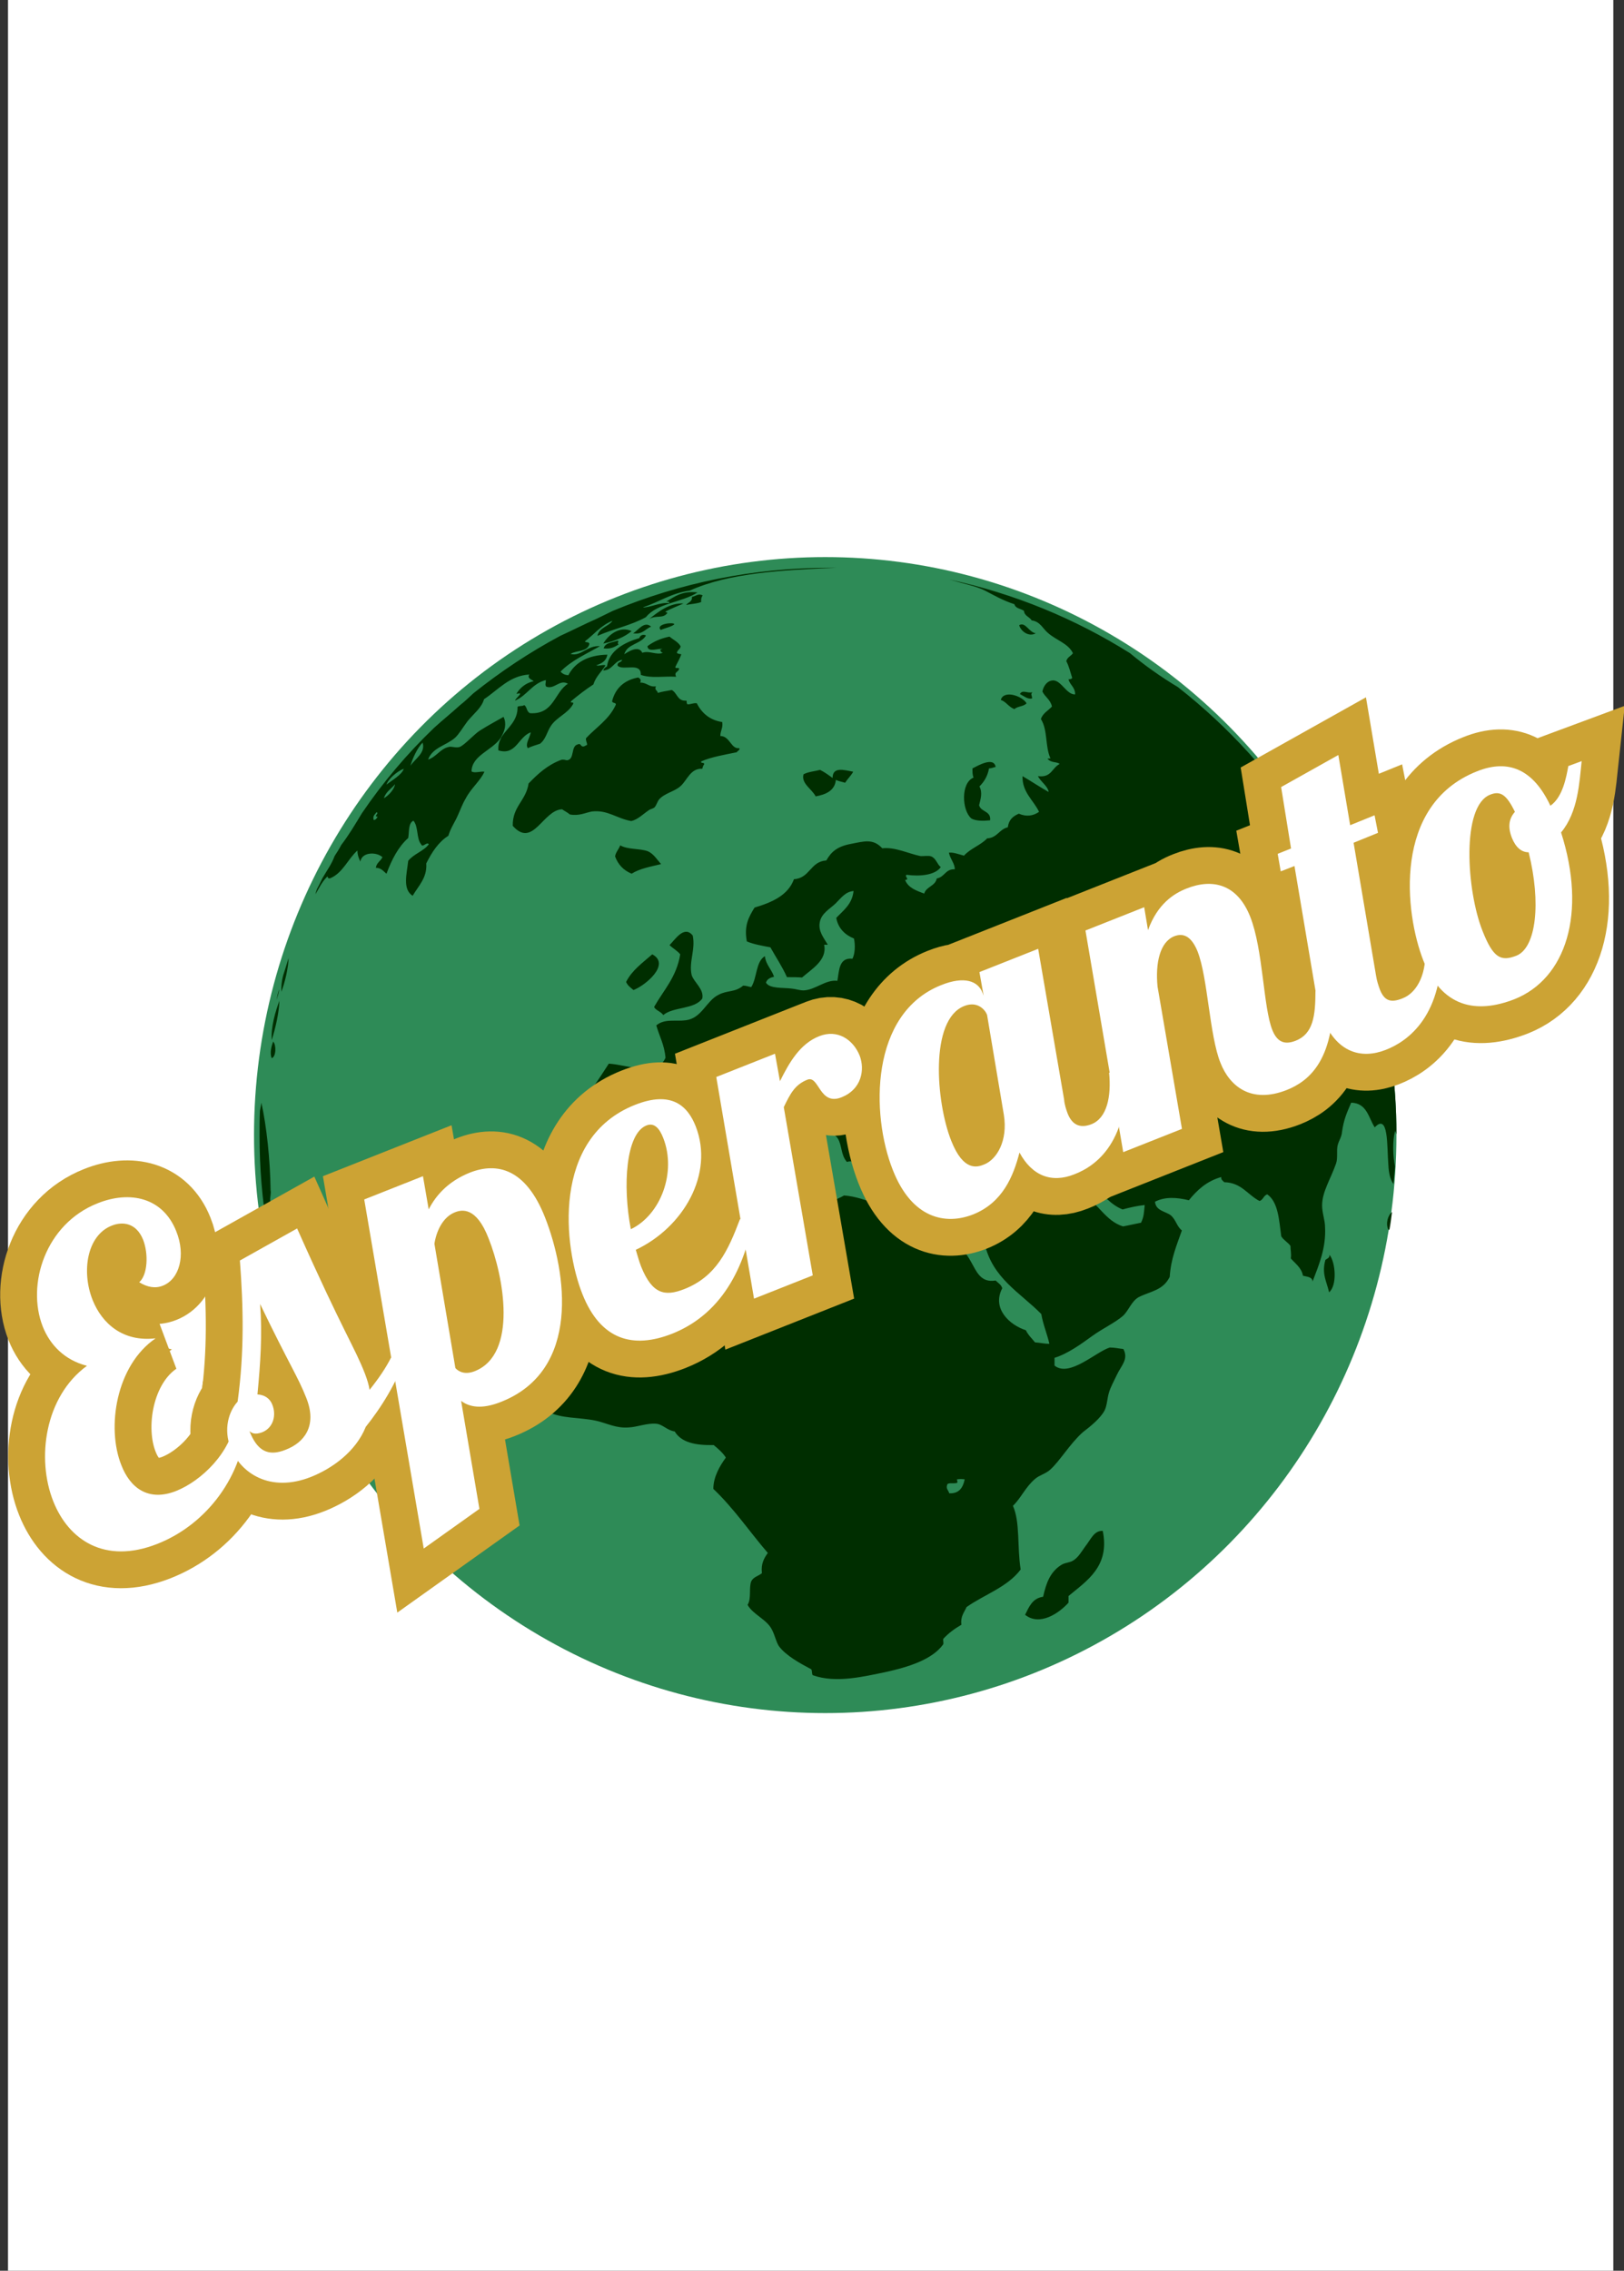 <?xml version="1.0" encoding="utf-8"?>
<!-- Generator: Adobe Illustrator 22.1.0, SVG Export Plug-In . SVG Version: 6.00 Build 0)  -->
<svg version="1.1" id="Laag_1" xmlns="http://www.w3.org/2000/svg" xmlns:xlink="http://www.w3.org/1999/xlink" x="0px" y="0px"
	 viewBox="0 0 425.8 595.2" style="enable-background:new 0 0 425.8 595.2;" xml:space="preserve">
<rect x="0" y="0" width="425.8" height="595.2" fill="#333333" stroke="none"/>
<style type="text/css">
	.st0{fill:#FFFFFF;}
	.st1{fill:#2E8B57;}
	.st2{fill:#002E00;}
	.st3{fill:none;stroke:#CCA334;stroke-width:19.308;}
</style>
<path class="st0" d="M2.1,0H423v595.2H2.1L2.1,0z"/>
<g transform="matrix(.965 0 0 .965 -371.799 173.235)">
	<ellipse class="st1" cx="609.5" cy="128.8" rx="155.2" ry="157"/>
	<path class="st2" d="M549.2,2.6c2.5-0.1,2.9-2.5,5.1-2.9c-0.1,0.8-1.4,0.5-1.2,1.6c1.5,1.5,6.4-1.1,6.3,2.5c2.9,1,6.2,0.3,9.6,0.5
		c-0.7-1.4,0.7-1.2,0.8-2.2c-0.1-0.4-1.2,0.1-1-0.5c0.5-1.1,1.2-2.2,1.6-3.4c-0.4-0.1-1-0.1-1.2-0.4c0.1-0.8,1-1,1-1.8
		c-0.7-1.2-2.1-1.8-3-2.6c-2.5,0.5-4.4,1.4-6,2.6c0.1,1.9,3.2,0.4,4.1,0.8c-1.2,0-0.3,1,0.1,1c-1.8,0.7-3.7-0.7-5.6,0
		c-1-2.3-4.3,0-4.9,0.4c0.8-2.9,4.5-2.7,5.9-5.1c-0.7-0.4-1.6-0.1-1.8,0.7c-4.1,1.2-8.2,3.4-8.8,7.7C549.7,1.8,549.3,2.1,549.2,2.6
		 M496.8,28.5c0.5-1.8,1.8-4.8,3.3-6.3C501,25,497.9,26.7,496.8,28.5 M490.3,33.6c0.5-1.6,3-3.7,4.7-4.3
		C494.4,31,491.8,32.4,490.3,33.6 M489.6,37.3c0.5-1.8,2.1-2.6,3-3.8C492.5,34.7,491,36.5,489.6,37.3 M486.8,43.2
		c-0.3-1.2,0.4-1.5,0.8-2.1c0.8,0.3-1,1.2,0.3,1.2C487.6,42.8,487.4,43.2,486.8,43.2 M513.4,30c0.1-4.3,5.4-5.6,7.8-8.9
		c0.1-0.3,0.3-0.4,0.4-0.7c0.8-1.4,1.4-3.3,0.5-5.2c-2.1,1.2-4,2.2-6.4,3.7c-1.6,1-4.3,4.1-5.6,4.5c-1.1,0.3-2.2-0.3-3,0
		c-2.2,0.5-3.3,2.7-5.5,3.4c1.2-3.3,4.9-3.8,7.3-5.9c1.1-1,2.2-2.9,3.4-4.5c1.8-2.2,3.8-3.6,4.5-6c3.8-2.5,6.9-6.4,12.3-6.7
		c-0.7,1,0.7,1.4,1.2,1.8c-2.2,0.5-3.7,1.8-4.7,3.4c0.3,0.1,1.1-0.3,1,0.1c-0.4,0.7-1.1,1.1-1.4,1.8c3.3-1.4,4.7-4.7,8.4-5.6
		c0,1-0.3,1.2,0.1,1.8c2.3,0.8,3.6-2.1,5.9-0.8c-3.7,2.3-3.8,8.4-10.3,8c-1-0.4-0.8-1.8-1.6-2.2c-0.4,0.4-1.5,0.1-1.8,0.5
		c0.1,3.7-2.6,5.6-4.1,7.8c-0.1,0.1-0.1,0.3-0.3,0.4c0,0.1-0.1,0.1-0.1,0.3c-0.5,1-0.8,1.9-0.7,3.3c4.8,1.5,5.4-3.7,8.8-4.9
		c-0.3,1.6-1.6,3.2-0.8,4.3c1-0.5,2.1-0.8,3.3-1.2c1.6-1.2,1.9-3.3,3-4.9c1.5-2.3,4.7-3.4,6-5.9c0.3-0.8-1,0-0.5-0.8
		c1.9-1.6,4-3.2,6-4.5c0.7-2.2,2.2-3.4,3.3-5.2c-0.7-0.3-1.9,0.3-2.5,0c1.4-0.5,2.7-1.1,3-2.9c-5.2,0.1-8.8,2.1-10.6,5.6
		c-1-0.1-1.6-0.4-2.1-1c2.9-3,7-4.8,10.7-6.9c-3.4-0.3-5.2,2.9-8,2.1c1.5-1,4.5-0.5,5.1-2.6c0.1-0.8-1-0.4-1.2-0.8
		c2.5-1.9,4.4-4.4,7.5-5.6c-1.1,1.6-3.6,1.8-4.1,4.1c4.3-1.9,9.3-2.9,13.2-5.1c3-3.8,9.9-4,14-6.7c-4.1-0.5-6.2,1.1-8.5,2.5
		c0.4,0,1-0.1,0.8,0.4c-2.3-0.3-5.1,1.2-7.3,1.2h-0.1h0.3c0.1,0,0.1,0,0.1-0.1c4.3-1.4,7.5-3.8,12.6-4.5c10.6-4.8,25.1-5.6,39.9-6.2
		h-1.9c-20.9,0-40.6,4.1-58.9,11.7c-1.4,0.7-2.9,1.4-4.3,2.1c-3.4,1.5-6.7,3.2-10,4.7c-8.4,4.5-16.2,9.7-23.6,15.6
		c-1.2,1.1-2.3,2.2-3.6,3.2c-2.3,2.1-4.8,4.1-7.1,6.2c-7.3,7-13.9,14.8-19.6,23.2c-1.8,3-3.6,6-5.6,8.6c-0.5,1-1.2,2.1-1.8,3
		c-0.8,2.2-2.2,4.1-3.3,6c-0.5,1-1,2.1-1.5,3c-0.2,0.5-0.3,0.9-0.4,1.4c1-1.8,1.9-3.6,3.3-4.9c0,0.5,0.3,0.7,0.8,0.5
		c3.4-1.5,4.7-5.2,7.3-7.5c0,1.2,0.4,2.2,0.8,3c0.4-2.6,4.3-2.7,6-1.2c-0.5,1.1-1.6,1.5-1.8,2.9c1.5,0,2.1,1,2.9,1.6
		c1.4-3.8,3.2-7.3,5.9-9.7c0.3-1.8,0-4,1.4-4.7c1.4,1.5,0.8,4.9,2.1,6.4c0.4,1.1,1.5-0.8,2.1,0c-1.4,1.9-4.1,2.6-5.6,4.5
		c-0.4,3.6-1.6,7.7,1.2,9.5c1.5-2.6,4-4.9,3.7-8.8c1.5-3,3.3-5.8,6-7.5c0.7-2.3,1.8-3.7,2.6-5.6c0.7-1.5,1.2-3,2.1-4.5
		c1.5-2.9,4-4.8,5.1-7.3C516.1,29.9,514.1,30.6,513.4,30 M564.8-8.4c1.1-0.5,3.4-1,3.7-1.6C568.1-10.6,563.3-10,564.8-8.4
		 M561.7-11.4c1.9-1.1,3.7,0,4.9-1.6c0-0.3-0.5-0.1-0.5-0.4c1.5-0.8,3.3-1.5,4.9-2.2C567.2-15.8,564.1-13.3,561.7-11.4 M565.5,96.2
		c2.7-2.3,8.5-1.5,10.6-4.5c0.5-2.6-2.3-4.4-2.9-6.4c-0.8-3.6,1.1-6.9,0.3-10.7c-2.3-2.9-4.8,1.1-6.3,2.6c0.8,0.8,2.1,1.5,2.9,2.5
		c-1,6.2-4.5,9.7-7.1,14.3C563.4,94.9,564.8,95.2,565.5,96.2 M586.1,23.7c-2.2,0.3-2.5-3.3-5.1-3.3c0-1.5,0.8-2.2,0.5-3.8
		c-3.4-0.5-5.6-2.5-6.9-5.1c-1.1-0.1-1.5,0.3-2.5,0.3c-0.5-0.4,0-1.1-0.5-1c-2.3,0.1-2.3-2.1-3.8-2.9c-1.4,0.3-2.6,0.4-3.8,0.8
		c0-0.7-1-0.7-0.5-1.8c-1.9,0.3-2.5-1.1-4.3-1c0.4-0.7,0-1.1-0.5-1.4c-3.8,0.7-6.2,2.9-7.1,6.4c0,0.7,1.1,0.3,1,1
		c-1.8,4-5.4,6.2-8.1,9.1c-0.1,0.8,0.3,1.1,0.3,1.8l-0.8,0.4c-1.1,0.3-0.7-1-1.8-0.5c-1.9,0.5-0.7,4.1-2.9,4.3
		c-0.5-0.1-1-0.3-1.6-0.1c-3.7,1.4-6.3,3.8-8.8,6.4c-0.7,4.7-4.4,6.2-4.3,11.5c5.5,6.2,8.2-4.3,13.4-4.5c0.7,0.5,1.4,0.8,2.1,1.4
		c2.5,0.5,4.3-0.5,6-0.8c4.3-0.5,6.7,1.9,10.7,2.6c1.8-0.4,3.2-1.9,4.7-2.9c0.5-0.4,1.1-0.4,1.6-0.8c0.5-0.5,0.7-1.4,1.2-2.1
		c1.5-1.8,4.3-2.2,5.9-3.7c1.8-1.6,2.7-4.9,5.9-4.7c0.1-0.5,0.3-1,0.5-1.2c0.1-0.7-1-0.1-0.8-0.8c2.7-1.2,6.3-1.8,9.7-2.5
		C585.4,24.6,586.6,24.1,586.1,23.7 M611.5,31.8c-1.1-0.8-2.2-1.6-3.4-2.2c-1.5,0.4-3.2,0.5-4.5,1.2c-0.7,2.5,2.3,4,3.3,6
		c2.7-0.5,5.2-1.5,5.5-4.5c0.7,0.4,1.6,0.5,2.5,0.8c0.7-1.1,1.6-1.9,2.2-3C614.5,29.6,611.5,28.7,611.5,31.8 M553.4-4.5
		c-0.7-0.3,0.3-0.8-0.3-1c-1.4,0.5-3.4,0.5-3.8,2.1C551.2-3.2,552.2-3.7,553.4-4.5 M557.4,89.4c3.2-1.2,10.2-7,5.1-9.7
		c-2.6,2.3-5.5,4.3-7.1,7.5C555.8,88.2,556.7,88.8,557.4,89.4 M557.3-7.5c2.6,0.4,3.3-1.2,4.9-1.8C560.3-11,558.6-8.2,557.3-7.5
		 M549.2-4.7c3.2-0.7,5.8-1.8,7.7-3.4C553.6-9.6,550.5-7,549.2-4.7 M662.2-9.7c0.4,1.6,2.6,3.3,4.5,2.2
		C664.8-7.8,663.9-10.7,662.2-9.7 M657.2,10.6c1.5,0.5,2.1,1.9,3.7,2.5c0.8-0.8,2.6-0.7,3.3-1.6C663,9.5,658,7.8,657.2,10.6
		 M573.3-17.4c0.1,1.4-1.1,1.5-1.6,2.2c1.4-0.3,2.9-0.3,4.1-0.8c-0.1-0.8,0.1-1.4,0.4-1.8C575-18.4,574.4-17.6,573.3-17.4
		 M745.4,162.7c-1.1,3.8,0.4,6,1,8.8c2.2-1.8,1.8-8.1,0.1-10.2C746.6,162.2,745.9,162.3,745.4,162.7 M665.8,8.5
		c-1.4,0.4-2.7-0.8-3.4,0.5c1,0.5,2.1,1.5,3.3,1.2C665.7,9.3,665.2,9.1,665.8,8.5 M587.5,118.7c-0.4-0.3-0.4-1.1-1.2-1
		c0,0.8-0.5,1.8,0.4,2.1C586.9,119.4,587.6,119.4,587.5,118.7 M584,123.7c0.4,1.9,1.2,3.6,2.6,4.5c-0.3-2.7,2.2-3,1-5.6
		C586.2,121.4,584.8,122.6,584,123.7 M600.5,131.7c-1.1-2.2-3.3-2.3-5.2-0.8c-0.5-0.3-0.8-1-1.6-1c-0.3,0.7-0.4,1.4-0.5,2.1
		c2.2,0.7,3.8,1.9,5.5,3C598.8,133.5,599.7,132.7,600.5,131.7 M624.6,139.4c0.4-1-1.2-1.4-2.1-1.8c-0.4,0.4-0.1,1.4-0.1,2.1
		C623.7,139.7,623.5,138.7,624.6,139.4 M649.2,42.8c1.2,0.7,3.2,0.7,5.1,0.5c0.3-2.6-2.5-2.2-3-4.1c0.4-1.6,1-3.4,0.1-5.1
		c1.2-1.2,2.2-2.7,2.6-4.9c0.7,0,1.2-0.3,1.8-0.4c-0.5-2.9-4.9-0.3-6.3,0.4c0,1,0,1.8,0.3,2.5C646.3,33.1,646.6,40.6,649.2,42.8
		 M561.3,51.7c-2.2-0.8-5.4-0.4-7.5-1.6c-0.4,1.1-1.2,1.8-1.4,3c0.8,2.2,2.3,3.8,4.5,4.7c2.2-1.4,5.1-1.9,8-2.6
		C563.9,54.1,562.9,52.4,561.3,51.7 M459.5,103.4c-0.4,1.1-1,3-0.4,4.5C460.3,107.6,460.4,104.3,459.5,103.4 M461.1,89.2
		c-0.3,1-0.5,1.9-0.7,2.9C460.7,91.2,461.1,90.1,461.1,89.2 M461.2,92.3c-1.1,3-2.3,7-2.1,10.7C460.1,99.9,461.1,95.6,461.2,92.3
		 M487,208c-0.5-5.5-2.6-8.5-5.1-12.6c-1.6-2.7-3-5.9-4.7-8.1c-1.4-1.8-3.8-3-5.1-5.1c-1.9-3-2.7-6.2-4.3-9.3
		c-0.5-1.1-1.5-2.1-1.8-3c-1-2.9-1.1-6.3-1.8-9.3c-0.7-2.9-1.5-5.9-2.6-8.5c-0.5-1.5-2.6-3.7-2.9-5.5c-0.1-0.8,0.3-1.9,0.1-2.9
		c-0.1-8.2-1.1-17.4-2.5-23.7c-0.1,0.8-0.3,1.5-0.4,2.3c-0.1,2.2-0.1,4.5-0.1,6.7c0,34.8,11.5,67.1,31.1,92.9
		c0.4,0.1,0.8,0.3,1.4,0.4c-1.4-1.8-1.8-5.4-2.6-8.1C484.8,210.9,483.7,209.1,487,208 M695.3,152.6c-1.6,0.3-3.2,0.7-4.9,1
		c-4.8-1.5-6.6-6.2-10.7-8.4c0-0.7,0.3-1,0.4-1.4c1.1-0.3,2.2,0.3,2.5-1.2c2.3,2.3,4.4,5.1,7.7,6.4c1.8-0.5,4-1,6-1.2
		C696.1,149.8,696.1,151,695.3,152.6 M675,118.5c0.1-0.8,0.7-1.5,1-2.2c-2.6-4-7.5-6.7-6.4-12.6c1.2-1.2,2.2-2.6,3.4-3.7
		c0.7,0,1,0.5,1.6,0.5c0.3-0.4,0.7-0.7,0.8-1.4c0.5-0.1,0.4,0.4,0.8,0.4c-1,1.9-1.4,4.3-3,5.2c1.2,3.6,3.3,6.2,6.4,7.5
		c1.5,2.9,3.3,5.5,4.7,8.5c-0.1,0.8-0.8,1.1-0.8,2.1c-1.4,0.4-3.2,0.3-4.4,0.5C677.6,122,675.7,120.9,675,118.5 M666.5,185.1
		c-0.8-1-1.8-1.9-2.5-3.3c-4.4-1.4-9.3-5.9-6.4-11.4c-0.3-1-1.1-1.4-1.8-2.1c-4.1,0.7-5.2-2.5-6.7-5.1c-1.2-2.3-3.6-4.8-3.4-6
		c0.3-3.6,5.4-0.1,7.1,1c2.1,9.5,9.7,13.4,15.4,19.2c0.5,2.9,1.6,5.4,2.2,8.1C669.1,185.5,667.9,185.2,666.5,185.1 M643.2,226.1
		c-0.3-1-1-1.2-0.5-2.5c0.5-0.4,1.6-0.1,2.5-0.3c0.4,0,0.1-0.7,0.1-1c1-0.1,1.1-0.1,2.1,0C646.9,224.7,645.8,226.2,643.2,226.1
		 M643.7,119.1c-1.1,0-2.1,0.8-3,1c-4,1.1-8.2,1.5-10.6,3c-0.5-0.7,0.7-1.2,0.8-1.8c-0.3-3.4,0.5-6.9,0.1-9.7c1.1-0.8,1.8-2.2,3-2.5
		c2.5-0.4,3.7,2.7,6,3c0.5,0.8-1.4,1-1,2.2c0.8,0.7,2.6,0.5,3.7,1c1.4-0.8,2.5-2.1,3.7-3c-0.8-0.1-3.6,0.7-4.7-0.3
		c1.2-2.9,3.8-4.5,6.3-6.3c2.3,1.4,0.1,3.7-0.4,5.5c1,1.1,3,0.4,4.5,1c1.5,0.5,5.2,3.3,5.2,4.3c0.1,1.2-2.2,2.2-3.7,2.5
		C650.8,119.6,645.9,118.9,643.7,119.1 M680.6,111.3c0.4-0.1,0.7,1,0.1,1C680.1,112.4,680.5,111.4,680.6,111.3 M682.3,112.8
		c-0.8,0-0.8-0.8-1-1.4C682,111.5,682.4,111.9,682.3,112.8 M764.4,127.6c0.1,0.3,0.1,0.5,0.3,1c0-7.4-0.5-14.8-1.6-22
		c-0.1-0.1-0.4-0.3-0.5-0.5c-0.4-3-1.2-5.6-1.6-8.8c0.1-0.3,0.3-0.3,0.4-0.3c-3.6-17.1-10-33.2-18.8-47.7c0,0-0.1,0-0.1-0.1
		c-0.4,0.1,0.3,0.8-0.1,1.2c-0.7-1.4-1.4-2.9-1.8-4.5C731,31,719.2,18,705.3,7.1c-4.5-2.7-8.9-5.8-13-9.2
		c-14.8-9.3-31.4-16.2-49.1-20c3.4,1,7.4,1.8,9.7,3c2.7,1.4,4.9,2.7,8,3.7c0.3,1.2,1.8,1.2,2.6,1.8c0.1,1.4,1.5,1.6,2.1,2.6
		c2.3,0.3,3,2.2,4.3,3.3c2.3,2.1,5.6,2.9,6.9,5.6c-0.5,0.8-1.6,1.1-1.8,2.2c0.7,1.2,1.1,3,1.6,4.5c-0.1,0.3-0.5,0.4-1,0.4
		c0.4,1.6,1.8,2.1,1.8,4.1c-2.3,0.1-3.7-3.7-5.9-3.8c-1.5,0-2.6,1.2-3,3c0.7,1.5,2.2,2.2,2.6,4.1c-1,1.1-2.5,1.8-3,3.4
		c1.9,3,1.1,7.4,2.6,10.7c-0.3,0-0.7,0-0.8,0.1c1.1,1.2,2.5,0.7,3.3,1.4c-2.1,1-2.2,3.8-5.9,3.3c0.7,1.5,2.7,2.7,2.9,4.3
		c-2.5-1.4-4.7-2.9-7.1-4.3c-0.1,4.4,2.9,6.4,4.5,9.7c-1.6,1.1-3.4,1.4-5.5,0.5c-1.6,0.7-2.7,1.6-3,3.7c-2.3,0.5-2.9,2.9-5.6,3
		c-1.8,1.9-4.5,2.7-6.3,4.7c-1.2-0.3-3-1-4.1-0.8c0.4,1.8,1.6,2.9,1.6,4.5c-2.6-0.1-2.7,2.1-4.9,2.5c-0.4,2.1-2.9,2.2-3.4,4.1
		c-2.2-0.8-4.4-1.6-5.2-3.7c1.4-0.1-0.3-1,0.4-1.4c3.6,0.5,7.8,0.1,9.3-2.1c-1-0.7-1.2-2.3-2.6-2.9c-0.8-0.3-2.1,0-3-0.1
		c-3.3-0.7-6.9-2.5-10.3-2.1c-2.5-2.7-4.9-1.9-8.5-1.2c-3.8,0.7-5.4,2.2-6.7,4.5c-4.4,0.3-4.4,4.8-8.8,5.1c-1.6,4.4-6,6.3-10.7,7.7
		c-1.6,2.6-2.9,4.9-2.1,9.2c1.9,0.8,4.3,1.2,6.4,1.6c1.5,2.7,3.2,5.2,4.5,8.1c1.5,0,2.9,0,4.1,0.1c2.6-2.3,6.9-4.7,6-8.9h1
		c-1.1-1.9-2.6-3.6-2.2-6c0.4-2.5,2.6-3.6,4.3-5.2c1.6-1.6,2.7-3.2,4.9-3.4c-0.4,3.6-2.7,5.2-4.7,7.3c0.5,2.9,2.5,4.7,4.8,5.6
		c0.4,1.8,0.3,4.1-0.4,5.5c-3.7-0.4-3.6,3.2-4.1,6c-3.2-0.4-6,2.5-9.2,2.6c-1.1,0-2.1-0.4-3.3-0.5c-2.2-0.3-5.9,0.1-6.9-1.6
		c0.3-1,1.2-1.4,2.2-1.6c-0.7-2.1-2.2-3.2-2.5-5.6c-2.5,1.5-2.1,5.9-3.7,8.4c-0.7-0.1-1.4-0.4-2.2-0.4c-2.2,1.9-4.3,1.2-6.7,2.5
		c-3.3,1.6-4.5,6.3-8.8,6.9c-2.9,0.4-5.8-0.5-8.1,1.4c0.8,2.9,2.2,5.2,2.5,8.8c-2.3,5.4-10.2,1.9-15.4,1.6c-1.5,2.3-2.9,4.5-4.5,6.7
		c-0.1,3.3-0.3,5.4-0.5,8.4c3,0.3,4.9,4.3,8.1,4.9c2.2,0.4,4.3-0.4,5.6-0.8c1.2-0.4,3-0.4,3.8-0.8c2.5-1.2,3.4-3.8,4.5-6
		c1.4-0.8,2.6-0.7,4.1-1.8c1.4-1.1,2.2-3.6,3.7-4.1c1.5-0.4,3,0.3,4.5,0.1c2.6,0,4.7-0.7,7.1-1.2c0.5,2.2,2.5,3.2,4.3,4.7
		c1.4,1.2,2.5,2.7,3.7,3.4c2.1,1.1,4.7,1.2,6,3.3c0.8,2.6-0.3,4.1,0.5,5.9c0.8,0,1-0.7,1.8-0.5c0.5-1.6,0.1-4.3,1.4-5.2
		c1,0,0.5,1.2,1.8,1c0.7-1.8-1.1-3.8-3.3-4.1c-1.5-2.5-4.4-3.6-6.9-5.1c-0.4-1.5-1.1-2.5-1.2-4.3c1.4,0.4,2.9,0,4.3,0.5
		c1.2,0.5,1.9,2.2,3,3c2.3,1.6,6,2.2,6.9,5.1c-0.3,1-1.1,1.4-1.2,2.5c0.3,2.5,3.6,3,4.7,4.7c1.2,1.9,0.8,4.5,2.5,6.4
		c1.5-0.5,1.6,0.3,2.9,0.5c0.8-1,1.9-0.8,3.3-0.5c0.1-1.6-1.8-1.2-1.8-2.6c0.4-0.7,1.4,0.5,1.4-0.5c-1.4-1.4-1.9-3.7-2.5-5.9
		c1.4-3.7,7.5-0.3,9.9-3c-1.2,1.4-1.9,3-1.8,5.6c1.8,1.5,2.6,4,3.7,6.3c5.5-1.1,12.1,1,16.2-1.4c2.9,5.1-0.5,9.7-2.6,13
		c-0.7-0.3-1.2-0.5-2.1-0.5c-1.5,1.4-3.7,0.7-5.6,1c-1.4,0.1-2.5,1.1-3.7,1.2c-6.2,0.3-12.1-3.7-18.1-4.1c-1.1,0.7-2.5,1.1-3.4,1.8
		c-0.4,1.8-0.8,3.7-2.1,4.7c-1.6-1.6-3.4-1.2-5.9-2.2c-2.5-1.1-4.3-4.3-6.3-4.7c-3-0.7-5.2,1-6.7-1.8c-0.8-1.5-0.3-3.2-0.8-4.9
		c-0.5-1.8-1.8-3.2-2.5-5.2c-1.6-0.1-3,0.4-4.7,0.4c-3-0.1-5.9-1.2-9.2-1.6c-3.3-0.4-7.8-0.1-10.6,0.4c-1.6,0.3-3.3,1.6-4.7,1.4
		c-1.5-0.3-2.9-3.3-4.7-3.3c-1.5,0.1-3,3.2-4.5,3.8c-1.1,0.5-2.6,0.3-3.7,0.5c-1.4,0.4-2.2,1.1-3.4,1.2c-0.5,0.5,0.5,0.5,0.1,1.4
		c-1.4,2.1-2.7,4.5-4.9,5.9c-2.6,1.8-5.9,2.2-8.5,3.7c-3.7,2.2-6.9,6.2-8,10.7c-0.7,3-1,6.3-1.8,9.9c-3.7,3.7,0.5,8.2-0.8,13.4
		c1.9,3.3,4.7,4.4,6,7.3c0.8,1.6,0.4,3.7,1.2,5.9c0.7,1.8,2.9,3.8,4.3,5.2c1.6,1.6,3,3.7,4.9,4.7c3.8,2.1,8.8,1.6,13.4,2.6
		c3,0.7,5.4,2.1,8.9,1.8c2.2-0.1,4.9-1.2,7.3-1c1.8,0.1,3,1.8,5.1,2.1c1.8,3,5.6,3.8,10.6,3.7c1.2,1,2.5,2.1,3.3,3.4
		c-1.6,2.2-3.4,5.2-3.4,8.5c5.5,5.2,9.9,11.7,14.8,17.4c-1,1.4-1.9,2.9-1.6,5.5c-1,0.8-2.3,1-2.9,2.2c-0.7,1.8,0.1,4.7-1,6.4
		c1.5,2.7,5.4,4,6.7,6.9c0.8,1.6,1,3,1.8,4.3c1.9,2.6,5.8,4.7,8.8,6.3c0.3,0.4,0.1,1.2,0.4,1.6c6.3,2.3,14.1,0.3,19.6-0.8
		c6.4-1.4,12.8-3.4,15.8-7.5c0.3-0.4-0.1-1.1,0.1-1.6c1.4-1.5,3-2.7,4.9-3.8c-0.3-2.3,0.8-3.4,1.4-4.8c4.8-3.4,11.1-5.4,14.7-10.2
		c-1-6.2-0.1-12.8-2.1-17.3c2.2-2.1,3.4-5.1,6-7.3c1.1-1,2.9-1.4,4.1-2.5c2.6-2.3,5.4-7.1,8.9-10.2c2.1-1.6,4.8-3.8,5.9-5.9
		c0.7-1.4,0.7-3.3,1.2-4.9c0.4-1.4,1.4-3.2,2.1-4.7c1.2-2.6,3.3-4.3,1.8-7.1c-1.2-0.1-2.3-0.4-3.7-0.4c-3.8,1.2-11,8.2-15,4.9v-2.1
		c3.6-1.1,7.3-3.8,10.2-5.9c2.9-2.1,6.2-3.6,8.4-5.5c1.6-1.5,2.3-4,4.3-5.1c3.2-1.6,6.6-1.8,8.4-5.5c0.3-4.9,1.9-8.6,3.3-12.6
		c-1.4-1.1-1.6-2.9-3-4.1c-1.4-1.1-4.1-1.2-4.3-3.7c2.7-1.4,5.9-1.2,9.2-0.4c2.2-2.7,4.8-5.2,8.8-6.3c-0.1,0.8,0.5,1,0.8,1.4
		c4.7,0.1,6.3,3.4,9.6,5.1c1-0.3,1.1-1.5,2.1-1.8c3,2.1,3.2,7,3.8,11.4c0.7,1.1,1.8,1.6,2.5,2.6c0,1.2,0.3,2.1,0.1,3.4
		c1.2,1.4,2.9,2.5,3.3,4.7c1.1,0.3,2.6,0.3,2.6,1.6c1.8-4.7,3.7-9.2,3.4-14.8c0-1.9-0.8-3.8-0.8-5.9c0-3.7,2.3-7.1,3.8-11.4
		c0.5-1.4,0.1-3.4,0.4-4.8c0.3-1.4,1.1-2.3,1.2-3.7c0.5-3.6,1.4-5.4,2.5-8c4.3,0.1,4.7,4.1,6.4,6.7c3.8-4,3.3,5.1,3.7,10.2
		c0.1,2.2,0.5,4,1.4,5.2c0.1-1.6,0.3-3.2,0.4-4.8C763.8,135,763.5,130.3,764.4,127.6 M463.7,80.7c-0.5,1.6-1,3.3-1.5,4.8
		c-0.4,1.5-0.5,2.9-0.5,4.4C462.7,87.4,463.6,83.5,463.7,80.7 M762.5,154.5h0.3c0.3-1.6,0.5-3.3,0.7-4.8
		C762.4,150.5,761.7,152.8,762.5,154.5 M680.1,240.6c-1,1.4-1.9,3-3.3,3.8c-0.8,0.5-1.9,0.5-2.9,1c-3.3,1.9-4.4,5.2-5.2,8.8
		c-2.9,0.4-3.8,2.7-4.9,4.9c4,3.2,9.3-0.5,11.8-3.3v-1.8c4.9-4.1,11.3-8,9.3-17.7C682.5,236.2,681.7,238.6,680.1,240.6"/>
</g>
<g>
	<g>
		<path class="st3" d="M61.7,372c-1.1,8.8-9,16.2-15.5,18.8c-7.3,2.9-12.1-0.8-14.4-6.8c-3.9-9.8-1.4-26.1,9-33.2
			c-8.5,1-14-3.8-16.5-10c-3-7.5-1.5-16.9,4.9-19.5c2.9-1.2,6.5-0.8,8.3,3.6c1.5,3.8,1.2,9.3-1,11.2c2.1,1.3,4.2,1.7,6.2,0.9
			c4.3-1.7,6.1-7.9,3.5-14.3c-3.5-8.8-12.1-10.7-20.6-7.3c-13.7,5.4-18.7,21.3-14.4,32.3c1.9,4.8,5.7,8.8,11.6,10.3
			c-11.1,8.1-13.3,24.4-8.8,35.6c4,10,13.4,16.5,27.2,11.1c13-5.1,22.7-17.9,23.4-32.6L61.7,372z"/>
		<path class="st3" d="M102.5,355.9c-1.3,2.6-3.2,5.4-5.6,8.4c-0.2-1.3-0.6-2.6-1.2-4.2c-2.8-7.2-5.6-10.7-17.8-38.1l-15,8.4
			c0.9,12,1.2,23.9-0.6,37c-2.3,2.5-3.8,7.2-1.8,12.2c2.6,6.5,10.3,11.8,21.1,7.5c5.5-2.2,11.7-6.6,14.3-13.1
			c3.9-4.9,8.1-11.3,11.1-19.9L102.5,355.9z M65.4,375.1c1,1,2.3,0.7,3.4,0.3c2.9-1.2,3.7-4.5,2.6-7.2c-0.7-1.8-2.2-2.6-3.9-2.7
			c0.8-8.3,1.3-15.9,0.7-23.7c7.7,16,9.9,19,12.1,24.6c3,7.5-0.7,11.8-5.4,13.6C70.2,381.9,67.4,380.2,65.4,375.1z"/>
		<path class="st3" d="M125.7,395.5l-4.8-28.3c2,1.5,5.2,2.4,10.6,0.2c20.8-8.3,17.1-33.8,11.4-48.3c-5-12.7-12.5-14.6-19.8-11.7
			c-5.4,2.2-8.7,5.7-10.7,9.6l-1.5-8.7l-15.4,6.1l15.6,91.5L125.7,395.5z M113.9,326c0.7-4.3,2.8-7.2,5.3-8.2
			c1.9-0.8,5.7-1.5,8.9,6.8c4,10,7.7,30.3-3.6,34.8c-2.5,1-4.2,0.2-5.1-0.8L113.9,326z M194,319.6c-3.1,8.2-6.2,15-14.6,18.3
			c-5.1,2-8.4,1.3-11.3-5.9c-0.5-1.3-0.9-2.7-1.4-4.4c12.5-5.9,20.6-19.9,15.7-32.4c-2.1-5.3-6.3-9.4-15.9-5.6
			c-22,8.7-18.7,37.3-13.8,49.6c4.8,12.1,13.3,14.4,23.5,10.4c14.1-5.6,19.5-19.1,21.6-31.5L194,319.6z M165.4,322.2
			c-2.2-11.4-1.3-25.1,4.1-27.2c2-0.8,3.4,0.7,4.4,3.3C177.4,307.2,173.3,318.4,165.4,322.2z"/>
		<path class="st3" d="M213.1,334.3l-7.6-44.1c1.7-3.5,2.9-5.9,6.2-7.2c3.1-1.2,3.1,7,9,4.6c5.2-2.1,6.1-7.2,4.7-10.9
			c-1.7-4.2-5.8-7-10.6-5.1c-5.1,2-7.9,7-10.3,11.8l-1.3-7.2l-15.4,6.1l9.9,58.1L213.1,334.3z M290.8,281.2
			c0.6,6.1-0.5,11.9-4.7,13.5c-2.9,1.1-5,0.2-6.2-2.9c-0.4-1.1-0.8-2.3-0.9-3.6l-6.8-39.5l-15.4,6.1l1.1,6.2l-0.3-0.8
			c-1.2-3.1-4.8-4.4-10.8-2c-18.7,7.4-18.5,33.9-12.7,48.5c5,12.7,13.8,14.5,21.1,11.6c7.7-3.1,10.5-10,12.1-16.2
			c3.3,6.1,8.4,8.1,14.4,5.7c5.7-2.2,14.6-8.5,13.6-28.4L290.8,281.2z M263.2,292.2c1.1,6.9-1.9,11.7-5.1,13
			c-1.9,0.8-5.5,1.9-8.7-6.2c-4-10.1-5.7-31.7,3.4-35.3c3.5-1.4,5.5,1,6,2.3L263.2,292.2z"/>
		<path class="st3" d="M344.9,259.8c0,6.5-0.6,11.2-5.2,13c-3.3,1.3-5-0.1-6.1-2.8c-2.4-6-2.4-21.1-5.8-29.7
			c-3.4-8.6-9.9-10.1-16.7-7.4c-3.3,1.3-7.6,4-10.1,10.9l-1-6l-15.4,6.1l9.9,58.1l15.4-6.1l-6.4-37.3c-0.6-6.1,0.6-11.7,4.4-13.2
			c2.6-1,4.6,0.3,6.1,4c2.7,6.9,3.1,22,6,29.2c2.4,6.1,8,10.8,17.4,7.1c5.7-2.3,13.1-7.8,12.1-27.7L344.9,259.8z"/>
		<path class="st3" d="M373.6,248.4c0.6,6.1-1.7,11.7-5.9,13.3c-3,1.2-4.7,0.7-5.9-2.3c-0.4-1.1-0.8-2.3-1-3.6l-5.9-34.9l6.4-2.6
			l-0.9-4.6l-6.4,2.6l-3.1-18.4l-15,8.4l2.6,16.1l-3.5,1.4l0.8,4.6l3.6-1.4l5.5,32.6c0.6,2.9,1.2,5.4,1.9,7.3
			c3.6,9,10.1,10.8,16.5,8.3c5.7-2.2,15.5-8.9,14.6-28.8L373.6,248.4z"/>
		<path class="st3" d="M411.2,200.8c-0.5,2.7-1.4,8.1-4.7,10.4c-4.4-9.4-10.9-12.4-19.3-9c-22.1,8.8-18.9,37.1-14,49.6
			c4.9,12.3,13.9,14,23.9,10.1c13.5-5.4,19-22.5,12.2-43.7c4.5-5.4,4.8-13.2,5.4-18.7L411.2,200.8z M400.8,223.4
			c3.3,13.2,2,25-3.2,27.1c-4.1,1.6-6.1,0.6-8.9-6.5c-4.2-10.6-5.6-32.7,2-35.7c2.7-1.1,4.3,0,6.5,4.5c-1.6,1.8-1.9,4-0.8,6.8
			C397.4,222.1,398.9,223.4,400.8,223.4L400.8,223.4z"/>
	</g>
	<g>
		<path class="st0" d="M61.7,372c-1.1,8.8-9,16.2-15.5,18.8c-7.3,2.9-12.1-0.8-14.4-6.8c-3.9-9.8-1.4-26.1,9-33.2
			c-8.5,1-14-3.8-16.5-10c-3-7.5-1.5-16.9,4.9-19.5c2.9-1.2,6.5-0.8,8.3,3.6c1.5,3.8,1.2,9.3-1,11.2c2.1,1.3,4.2,1.7,6.2,0.9
			c4.3-1.7,6.1-7.9,3.5-14.3c-3.5-8.8-12.1-10.7-20.6-7.3c-13.7,5.4-18.7,21.3-14.4,32.3c1.9,4.8,5.7,8.8,11.6,10.3
			c-11.1,8.1-13.3,24.4-8.8,35.6c4,10,13.4,16.5,27.2,11.1c13-5.1,22.7-17.9,23.4-32.6L61.7,372z"/>
		<path class="st0" d="M102.5,355.9c-1.3,2.6-3.2,5.4-5.6,8.4c-0.2-1.3-0.6-2.6-1.2-4.2c-2.8-7.2-5.6-10.7-17.8-38.1l-15,8.4
			c0.9,12,1.2,23.9-0.6,37c-2.3,2.5-3.8,7.2-1.8,12.2c2.6,6.5,10.3,11.8,21.1,7.5c5.5-2.2,11.7-6.6,14.3-13.1
			c3.9-4.9,8.1-11.3,11.1-19.9L102.5,355.9z M65.4,375.1c1,1,2.3,0.7,3.4,0.3c2.9-1.2,3.7-4.5,2.6-7.2c-0.7-1.8-2.2-2.6-3.9-2.7
			c0.8-8.3,1.3-15.9,0.7-23.7c7.7,16,9.9,19,12.1,24.6c3,7.5-0.7,11.8-5.4,13.6C70.2,381.9,67.4,380.2,65.4,375.1z"/>
		<path class="st0" d="M125.7,395.5l-4.8-28.3c2,1.5,5.2,2.4,10.6,0.2c20.8-8.3,17.1-33.8,11.4-48.3c-5-12.7-12.5-14.6-19.8-11.7
			c-5.4,2.2-8.7,5.7-10.7,9.6l-1.5-8.7l-15.4,6.1l15.6,91.5L125.7,395.5z M113.9,326c0.7-4.3,2.8-7.2,5.3-8.2
			c1.9-0.8,5.7-1.5,8.9,6.8c4,10,7.7,30.3-3.6,34.8c-2.5,1-4.2,0.2-5.1-0.8L113.9,326z M194,319.6c-3.1,8.2-6.2,15-14.6,18.3
			c-5.1,2-8.4,1.3-11.3-5.9c-0.5-1.3-0.9-2.7-1.4-4.4c12.5-5.9,20.6-19.9,15.7-32.4c-2.1-5.3-6.3-9.4-15.9-5.6
			c-22,8.7-18.7,37.3-13.8,49.6c4.8,12.1,13.3,14.4,23.5,10.4c14.1-5.6,19.5-19.1,21.6-31.5L194,319.6z M165.4,322.2
			c-2.2-11.4-1.3-25.1,4.1-27.2c2-0.8,3.4,0.7,4.4,3.3C177.4,307.2,173.3,318.4,165.4,322.2z"/>
		<path class="st0" d="M213.1,334.3l-7.6-44.1c1.7-3.5,2.9-5.9,6.2-7.2c3.1-1.2,3.1,7,9,4.6c5.2-2.1,6.1-7.2,4.7-10.9
			c-1.7-4.2-5.8-7-10.6-5.1c-5.1,2-7.9,7-10.3,11.8l-1.3-7.2l-15.4,6.1l9.9,58.1L213.1,334.3z M290.8,281.2
			c0.6,6.1-0.5,11.9-4.7,13.5c-2.9,1.1-5,0.2-6.2-2.9c-0.4-1.1-0.8-2.3-0.9-3.6l-6.8-39.5l-15.4,6.1l1.1,6.2l-0.3-0.8
			c-1.2-3.1-4.8-4.4-10.8-2c-18.7,7.4-18.5,33.9-12.7,48.5c5,12.7,13.8,14.5,21.1,11.6c7.7-3.1,10.5-10,12.1-16.2
			c3.3,6.1,8.4,8.1,14.4,5.7c5.7-2.2,14.6-8.5,13.6-28.4L290.8,281.2z M263.2,292.2c1.1,6.9-1.9,11.7-5.1,13
			c-1.9,0.8-5.5,1.9-8.7-6.2c-4-10.1-5.7-31.7,3.4-35.3c3.5-1.4,5.5,1,6,2.3L263.2,292.2z"/>
		<path class="st0" d="M344.9,259.8c0,6.5-0.6,11.2-5.2,13c-3.3,1.3-5-0.1-6.1-2.8c-2.4-6-2.4-21.1-5.8-29.7
			c-3.4-8.6-9.9-10.1-16.7-7.4c-3.3,1.3-7.6,4-10.1,10.9l-1-6l-15.4,6.1l9.9,58.1l15.4-6.1l-6.4-37.3c-0.6-6.1,0.6-11.7,4.4-13.2
			c2.6-1,4.6,0.3,6.1,4c2.7,6.9,3.1,22,6,29.2c2.4,6.1,8,10.8,17.4,7.1c5.7-2.3,13.1-7.8,12.1-27.7L344.9,259.8z"/>
		<path class="st0" d="M373.6,248.4c0.6,6.1-1.7,11.7-5.9,13.3c-3,1.2-4.7,0.7-5.9-2.3c-0.4-1.1-0.8-2.3-1-3.6l-5.9-34.9l6.4-2.6
			l-0.9-4.6l-6.4,2.6l-3.1-18.4l-15,8.4l2.6,16.1l-3.5,1.4l0.8,4.6l3.6-1.4l5.5,32.6c0.6,2.9,1.2,5.4,1.9,7.3
			c3.6,9,10.1,10.8,16.5,8.3c5.7-2.2,15.5-8.9,14.6-28.8L373.6,248.4z"/>
		<path class="st0" d="M411.2,200.8c-0.5,2.7-1.4,8.1-4.7,10.4c-4.4-9.4-10.9-12.4-19.3-9c-22.1,8.8-18.9,37.1-14,49.6
			c4.9,12.3,13.9,14,23.9,10.1c13.5-5.4,19-22.5,12.2-43.7c4.5-5.4,4.8-13.2,5.4-18.7L411.2,200.8z M400.8,223.4
			c3.3,13.2,2,25-3.2,27.1c-4.1,1.6-6.1,0.6-8.9-6.5c-4.2-10.6-5.6-32.7,2-35.7c2.7-1.1,4.3,0,6.5,4.5c-1.6,1.8-1.9,4-0.8,6.8
			C397.4,222.1,398.9,223.4,400.8,223.4L400.8,223.4z"/>
	</g>
</g>
</svg>

